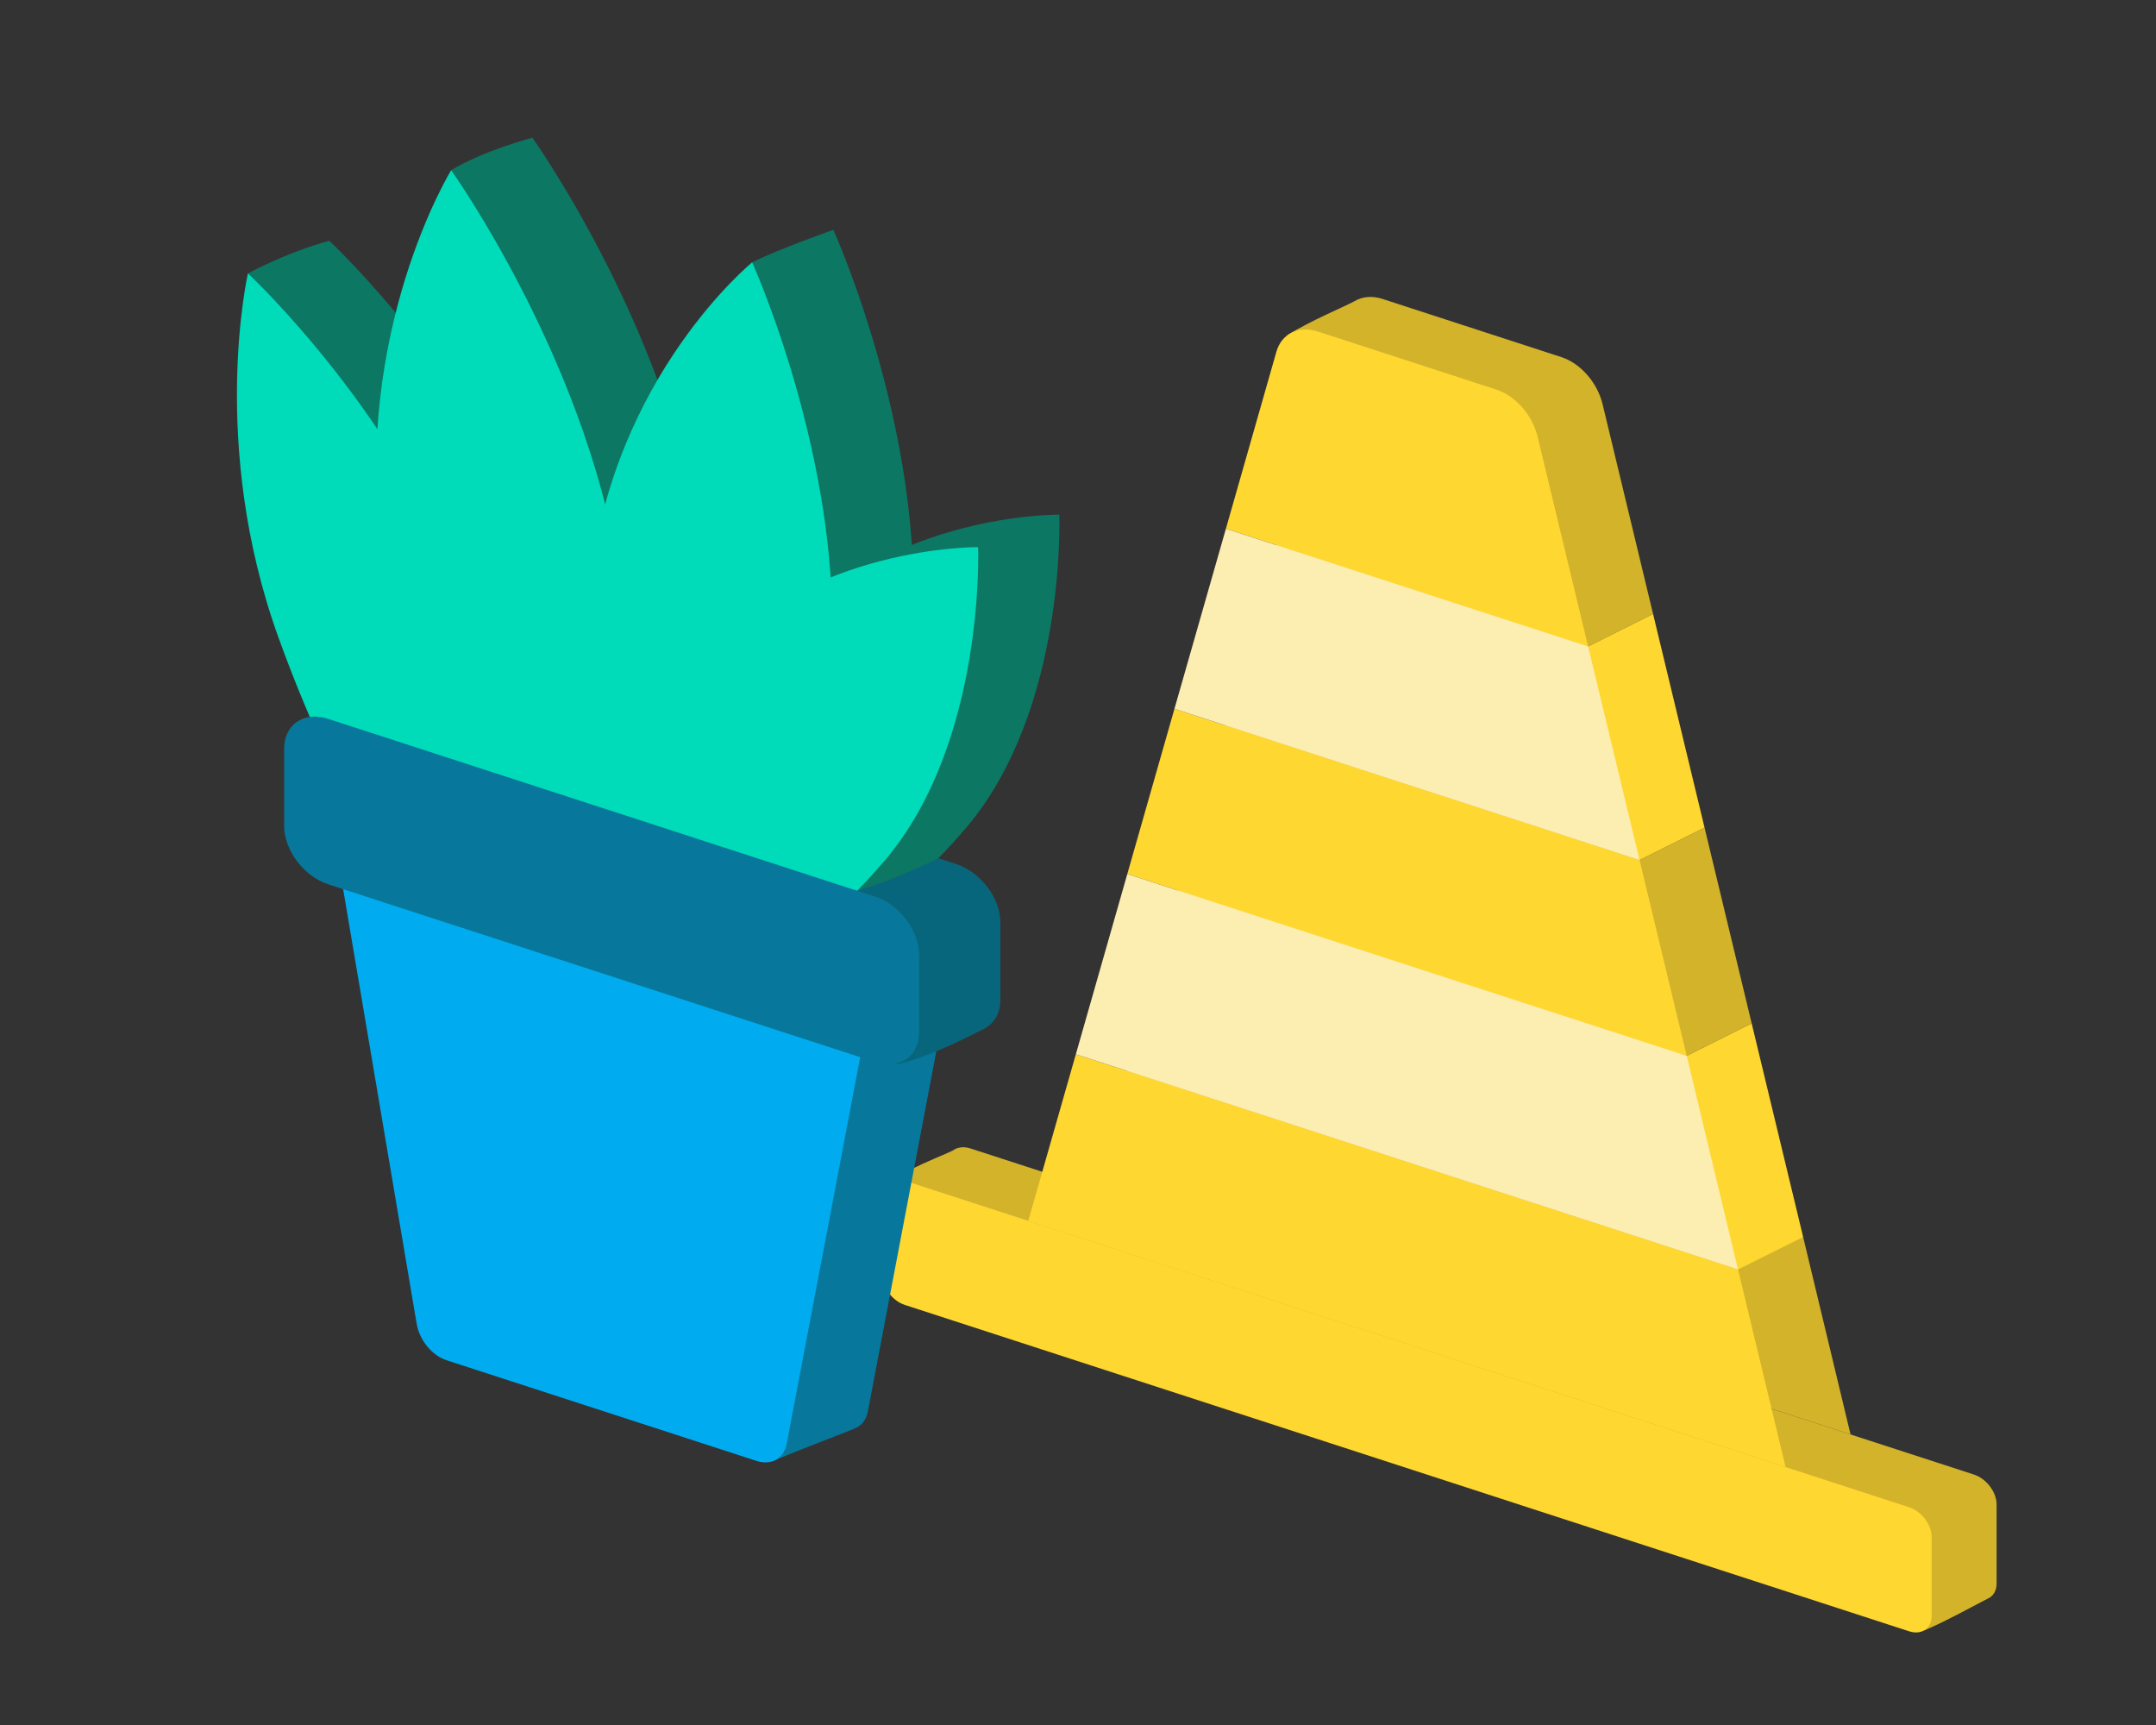 <svg xmlns="http://www.w3.org/2000/svg" viewBox="0 0 1500 1200"><rect x="0" y="0" width="1500" height="1200" fill="#333333" stroke="none"/><defs><style>.cls-1{fill:#d3b32a;}.cls-2{fill:#ffd731;}.cls-3{fill:#fcedb1;}.cls-4{fill:#07789b;}.cls-5{fill:#08667c;}.cls-6{fill:#0c7762;}.cls-7{fill:#00dbb9;}.cls-8{fill:#00acef;}</style></defs><g id="Other_solutions" data-name="Other solutions"><path class="cls-1" d="M1338.7,1134.2l-663.9-249c-8.7-2.9-15.7-12.1-15.7-20.8l-42.5-40.3c9-9,44.1-22.1,46.7-24s6.9-2.7,11.5-1.3l698.6,227c8.7,2.9,15.7,12.2,15.7,20.8v55c0,4.9-2.2,8.6-5.8,10.3S1351.2,1129.3,1338.7,1134.2Z"/><polygon class="cls-1" points="760.7 826.7 1287.5 997.9 1254.5 860.5 793.7 710.8 760.7 826.7"/><path class="cls-1" d="M1086.2,248.4,962,208c-7.3-2.4-14.1-1.7-19.4,1.4s-31.5,13.9-46.9,23.8l2.4,112,206.8,104.5,45.2-22.6L1115,281.3C1111.4,266.2,1099.6,252.7,1086.2,248.4Z"/><polygon class="cls-1" points="862.3 470.5 829.5 585.4 1173.5 734.5 1218.7 711.9 1185.9 575.7 1140.7 598.3 862.3 470.5"/><polygon class="cls-2" points="793.7 710.8 1209.2 883.1 1254.5 860.5 1218.7 711.9 1173.5 734.5 829.5 585.4 793.7 710.8"/><polygon class="cls-2" points="1150.1 427.1 1104.9 449.7 898.1 345.2 862.3 470.5 1140.7 598.3 1185.9 575.7 1150.1 427.1"/><path class="cls-2" d="M1328.2,1134.8l-698.6-227c-8.7-2.8-15.7-12.1-15.7-20.8V832c0-8.6,7-13.4,15.7-10.6l698.6,227.1c8.7,2.8,15.7,12.1,15.7,20.7v55C1343.9,1132.9,1336.9,1137.6,1328.2,1134.8Z"/><polygon class="cls-2" points="715.4 849.3 1242.3 1020.5 1209.2 883.1 748.5 733.4 715.4 849.3"/><path class="cls-2" d="M1041,271,916.8,230.6c-13.4-4.3-25.2,1.5-28.8,14.2l-35.1,123,252,81.9-35.1-145.8C1066.2,288.8,1054.4,275.3,1041,271Z"/><polygon class="cls-2" points="817.1 493.1 784.3 608 1173.5 734.5 1140.7 598.3 817.1 493.1"/><polygon class="cls-3" points="748.5 733.4 1209.2 883.1 1173.5 734.5 784.3 608 748.5 733.4"/><polygon class="cls-3" points="1104.9 449.7 852.9 367.8 817.1 493.1 1140.7 598.3 1104.9 449.7"/><path class="cls-4" d="M537.5,1016.5,367.3,923.7c-10.2-3.3-19-14-20.9-25.4l-67-396L670.8,629.5l-67,352.4c-1,5.1-3.6,8.9-7.4,11S565.9,1004.6,537.5,1016.5Z"/><path class="cls-5" d="M624.4,740.4,284.9,592.6c-16.9-5.5-30.6-23.7-30.6-40.6V498.2c0-17,13.7-26.2,30.6-20.7L665.3,601.1c16.9,5.5,30.7,23.7,30.7,40.6v53.8c0,9.7-4.6,16.9-11.6,20.3C679.1,718.2,650.9,734,624.4,740.4Z"/><path class="cls-6" d="M633.1,456.7C616.8,599.8,566.4,699,520.7,678.2S451,524.6,467.3,381.5c10.2-89.5,26.4-163.4,56-199,19.3-9.6,56.5-22.6,56.5-22.6S649.4,313.5,633.1,456.7Z"/><path class="cls-6" d="M672.4,575.6c-6.4,7.5-12.9,14.7-19.5,21.4-17.3,8-32.2,15.3-56.3,22.5-49.5,34.3-89.4,63-112.7,37.4-34.2-37.6-5.3-135.1,64.6-217.6S737,358,737,358,742.3,493,672.4,575.6Z"/><path class="cls-6" d="M489.3,389.6c19.4,154.3-2.5,272.9-48.9,264.9S340.8,515,321.5,360.7c-11.4-90.8-25.1-195.4-7.6-242.3,22.5-13.7,56.5-22.6,56.5-22.6S470,235.3,489.3,389.6Z"/><path class="cls-6" d="M383.8,400.3c48.6,134.2,58,247.6,21.1,253.3S298.7,555.1,250.2,420.8c-30.3-83.6-81.4-183.9-77.7-230.6,30.9-16.3,56.6-22.7,56.6-22.7S335.2,266.1,383.8,400.3Z"/><path class="cls-7" d="M576.6,479.3c-16.3,143.1-66.7,242.3-112.5,221.5s-69.6-153.6-53.3-296.7S523.3,182.5,523.3,182.5,592.9,336.1,576.6,479.3Z"/><path class="cls-7" d="M615.9,598.2C546,680.7,461.6,717.1,427.4,679.5S422.1,544.4,492,461.9s188.5-81.3,188.5-81.3S685.8,515.6,615.9,598.2Z"/><path class="cls-7" d="M432.8,412.2c19.4,154.3-2.5,272.9-48.9,264.9S284.3,537.6,265,383.3s48.9-264.9,48.9-264.9S413.5,257.9,432.8,412.2Z"/><path class="cls-7" d="M327.3,422.9c48.6,134.2,58,247.6,21.1,253.3S242.2,577.7,193.7,443.4s-21.2-253.2-21.2-253.2S278.7,288.7,327.3,422.9Z"/><path class="cls-8" d="M526.4,1016.3l-215.6-70c-10.2-3.3-19-14-20.9-25.4l-67-396L614.3,652.1l-67,352.4C545.3,1014.7,536.6,1019.6,526.4,1016.3Z"/><path class="cls-4" d="M608.8,738.8,228.4,615.2c-16.9-5.5-30.7-23.7-30.7-40.6V520.8c0-16.9,13.8-26.2,30.7-20.7L608.8,623.7c16.9,5.5,30.6,23.7,30.6,40.6v53.8C639.4,735.1,625.7,744.3,608.8,738.8Z"/></g></svg>